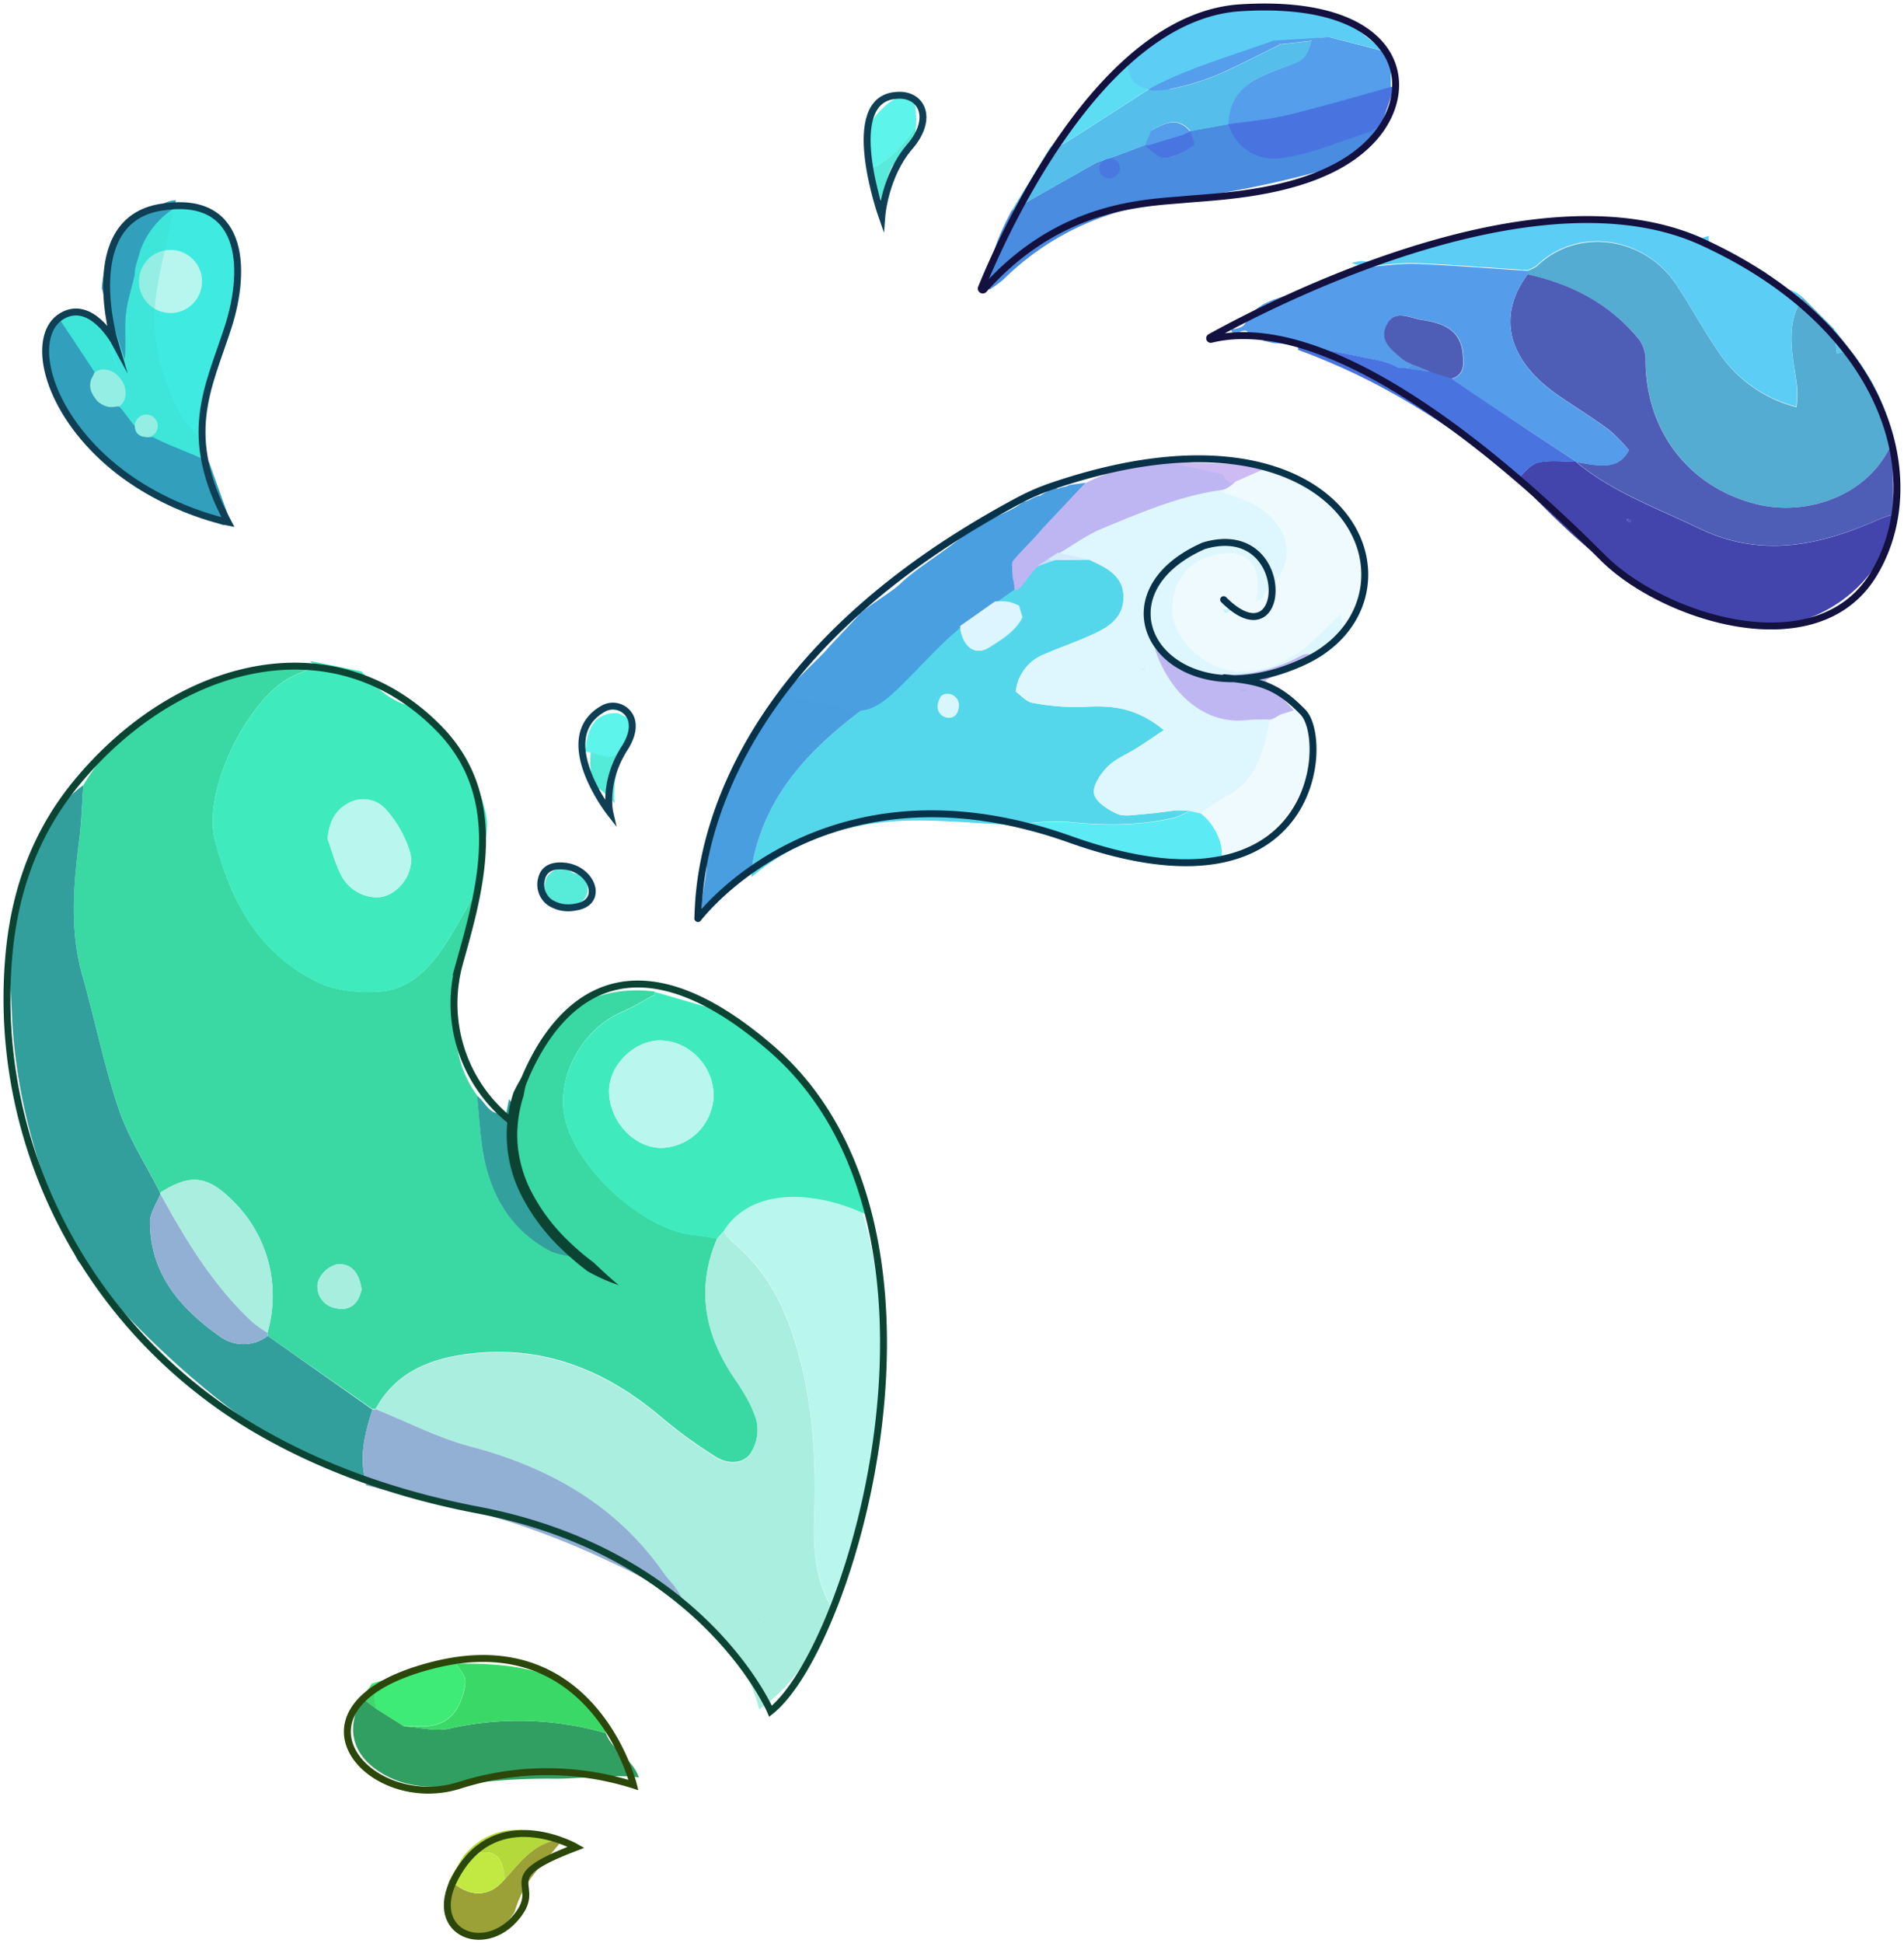 <?xml version="1.0" encoding="UTF-8" standalone="no"?>
<svg
   viewBox="0 0 409.79 418.05"
   version="1.1"
   id="svg106"
   sodipodi:docname="splash-stroke-half.svg"
   inkscape:version="1.4.2 (2aeb623e1d, 2025-05-12)"
   xmlns:inkscape="http://www.inkscape.org/namespaces/inkscape"
   xmlns:sodipodi="http://sodipodi.sourceforge.net/DTD/sodipodi-0.dtd"
   xmlns="http://www.w3.org/2000/svg"
   xmlns:svg="http://www.w3.org/2000/svg">
  <sodipodi:namedview
     id="namedview106"
     pagecolor="#ffffff"
     bordercolor="#000000"
     borderopacity="0.25"
     inkscape:showpageshadow="2"
     inkscape:pageopacity="0.0"
     inkscape:pagecheckerboard="0"
     inkscape:deskcolor="#d1d1d1"
     showgrid="false"
     inkscape:zoom="1.4690451"
     inkscape:cx="204.895"
     inkscape:cy="209.31965"
     inkscape:window-width="1600"
     inkscape:window-height="836"
     inkscape:window-x="0"
     inkscape:window-y="27"
     inkscape:window-maximized="1"
     inkscape:current-layer="Shapes" />
  <defs
     id="defs1">
    <style
       id="style1">.cls-1,.cls-31,.cls-43,.cls-5,.cls-7,.cls-85{fill:none;}.cls-2{fill:#9ba037;}.cls-3{fill:#b4d93a;}.cls-4{fill:#c2e942;}.cls-5{stroke:#2b470a;}.cls-31,.cls-43,.cls-5,.cls-7{stroke-miterlimit:10;}.cls-31,.cls-43,.cls-5,.cls-7,.cls-85{stroke-width:3px;}.cls-6{fill:#57ebda;}.cls-7{stroke:#0e3f54;}.cls-8{fill:#55ebd9;}.cls-9{fill:#5df4eb;}.cls-10{fill:#5cf4eb;}.cls-11{fill:#58eada;}.cls-12{fill:#329f62;}.cls-13{fill:#3ad967;}.cls-14{fill:#3feb77;}.cls-15{fill:#40d76d;}.cls-16{fill:#3ad9a4;}.cls-17{fill:#aaeedf;}.cls-18{fill:#3febbd;}.cls-19{fill:#329f9c;}.cls-20{fill:#b8f6ee;}.cls-21{fill:#92afd4;}.cls-22{fill:#32a09c;}.cls-23{fill:#aa6e8b;}.cls-24{fill:#3eddab;}.cls-25{fill:#77f0dc;}.cls-26{fill:#9fd2da;}.cls-27{fill:#92b0d4;}.cls-28{fill:#a7eede;}.cls-29{fill:#81e6c9;}.cls-30{fill:#abf5eb;}.cls-31{stroke:#0c4434;}.cls-32{fill:#0c4434;}.cls-33{fill:#54acd2;}.cls-34{fill:#4e5eb6;}.cls-35{fill:#559deb;}.cls-36{fill:#4345ad;}.cls-37{fill:#5ccdf4;}.cls-38{fill:#4974e0;}.cls-39{fill:#61c7ef;}.cls-40{fill:#4e5eb7;}.cls-41{fill:#5293e7;}.cls-42{fill:#444ab3;}.cls-43{stroke:#12113f;}.cls-44{fill:#498ce0;}.cls-45{fill:#55beeb;}.cls-46{fill:#549eeb;}.cls-47{fill:#5cddf4;}.cls-48{fill:#4975e0;}.cls-49{fill:#4978e0;}.cls-50{fill:#3febe1;}.cls-51{clip-path:url(#clip-path);}.cls-52{fill:#b7f6ee;}.cls-53{opacity:0.28;}.cls-54{fill:#3ad9c6;}.cls-55{fill:#329fbc;}.cls-56{fill:#32a0bc;}.cls-57{fill:#55d7eb;}.cls-58{fill:#def7fe;}.cls-59{fill:#eefafe;}.cls-60{fill:#499ee0;}.cls-61{fill:#beb6f2;}.cls-62{fill:#499fe0;}.cls-63{fill:#5ceaf4;}.cls-64{fill:#bfb7f2;}.cls-65{fill:#cebbf3;}.cls-66{fill:#9ff2f9;}.cls-67{fill:#61a7e4;}.cls-68{fill:#3dd6df;}.cls-69{fill:#6adfe8;}.cls-70{fill:#40ea77;}.cls-71{fill:#afeef3;}.cls-72{fill:#def7fa;}.cls-73{fill:#dcf5fe;}.cls-74{fill:#d9f6fd;}.cls-75{fill:#d5ebfb;}.cls-76{fill:#59daed;}.cls-77{fill:#bde3f8;}.cls-78{fill:#d1f4fc;}.cls-79{fill:#c1f1fa;}.cls-80{fill:#d0f3fc;}.cls-81{fill:#caf2f9;}.cls-82{fill:#a2b8e6;}.cls-83{fill:#53d0dc;}.cls-84{fill:#aeb2ef;}.cls-85{stroke:#08324a;stroke-linecap:round;stroke-linejoin:round;}</style>
    <clipPath
       id="clip-path">
      <path
         class="cls-1"
         d="M48.81,112.33s-15.82-3-27.93-14.89S6.73,71.74,13.06,68,24.42,73.6,24.42,73.6s-7.82-26.06,9.87-29,18.8,12.66,14.52,25.88S38.76,93.53,48.81,112.33Z"
         id="path1" />
    </clipPath>
  </defs>
  <g
     id="Calque_2"
     data-name="Calque 2">
    <g
       id="Shapes">
      <path
         class="cls-2"
         d="M119.33,395.91c.6.34,1.21.68,1.12.64-4.33,5.47-7.6,7.73-9.74,14.86-3,4.46-7.11,6.26-10.23,4.6-3.91-2.09-5.37-6.69-3.7-11.63,4.09,3.94,8.59,3.91,11.83-.1C111.73,400.91,114.44,397,119.33,395.91Z"
         id="path2" />
      <path
         class="cls-3"
         d="M119.33,395.91c-4.89,1.11-7.6,5-10.72,8.37-.39-5.91-2.89-7.12-9.24-4.47C104.11,393.38,112.2,391.8,119.33,395.91Z"
         id="path3" />
      <path
         class="cls-4"
         d="M99.37,399.81c6.35-2.65,8.85-1.44,9.24,4.47-3.24,4-7.74,4-11.83.1Z"
         id="path4" />
      <path
         class="cls-5"
         d="M124,397.39s-15.6-8.94-24.63,4.22S103.2,421,110.59,413,105.11,404.59,124,397.39Z"
         id="path5"
         style="stroke-width:1.489;stroke-dasharray:none" />
      <path
         class="cls-6"
         d="M123.2,193.34l.06-.08-1.61.94.1,0-3.57-6.13,0,0,3.58-.94h-.07l2.2,1.69,0-.06v3.72a.56.56,0,0,1,.1-.15l-.56.73.33-.33L122,188.57h0a2.54,2.54,0,0,0-2.45,1.87,2.65,2.65,0,0,0,1.17,2.87l.13.09-1.21-1.57.08.33,3.32-4.36a3.64,3.64,0,0,1-.66,0l.92.12a4.19,4.19,0,0,0-3.1.37,3.39,3.39,0,0,0-1.19,4.56,3.82,3.82,0,0,0,3.2,1.87,7,7,0,0,0,1.75-.15,3.42,3.42,0,0,0,1.79-5.41,3.45,3.45,0,0,0-5.69.35l-.16.29,1-.94-.13.06,3.08.4,0,0,.71,1.73,0-.49a3.61,3.61,0,0,0-1.79-3.12l-.08-.05a3.72,3.72,0,0,0-5,1.33l0,.09a3.91,3.91,0,0,0-.43,2.35,3.86,3.86,0,0,0,1,2.11,3.66,3.66,0,0,0,2.71,1.13,3.9,3.9,0,0,0,3.21-1.87,3.69,3.69,0,0,0-4.15-5.39,4.17,4.17,0,0,0-2.35,1.81,3.67,3.67,0,0,0,1,4.72,3.48,3.48,0,0,0,2.21.79,3.56,3.56,0,0,0,2.59-1.08Z"
         id="path6" />
      <path
         class="cls-7"
         d="M118.28,194.09a4.74,4.74,0,0,1-1.77-4.87c.32-1.54,1.39-3.24,4.95-2.9,6.05.59,8.68,7.89,2.39,8.81A7.32,7.32,0,0,1,118.28,194.09Z"
         id="path7"
         style="stroke-width:1.489;stroke-dasharray:none" />
      <path
         class="cls-8"
         d="M129.57,170.14c.94.83,1.84,1.72,2.7,2.64a22.52,22.52,0,0,1,.67-7.7,1.76,1.76,0,0,1,.43-.77c.12-.81.26-1.62.43-2.41,0-.11,0-.21.07-.31l-1.84.68L127.21,161a22.91,22.91,0,0,0,.58,8.58A2.18,2.18,0,0,1,129.57,170.14Z"
         id="path8" />
      <path
         class="cls-9"
         d="M135.77,158.14c.33-.76-.69-2.82-.27-3.52l-2.49-1.2c-4.72-.27-6.71,3-7,8.22l4.83,1.24c.41-.15,2.58-.57,3.36-.86C134.56,160.17,135,159.88,135.77,158.14Z"
         id="path9" />
      <path
         class="cls-7"
         d="M131.24,174.76s-12.46-16-1.47-22.27a4.19,4.19,0,0,1,6.09,2.23c.47,1.49.29,3.54-1.45,6.26C129.75,168.24,131.24,174.76,131.24,174.76Z"
         id="path10"
         style="stroke-width:1.489;stroke-dasharray:none" />
      <path
         class="cls-10"
         d="M197.15,27a19.46,19.46,0,0,0-.71-6.56c-3.06-1.08-9.14,4.32-9.81,8.22-.42,2.46.22,5.11.38,7.67C190.48,35.68,195.79,29.79,197.15,27Z"
         id="path11" />
      <path
         class="cls-11"
         d="M190.19,44A17.64,17.64,0,0,1,192,35.78c.26-.48,4-4.56,4.52-4.65l.27-.52c.17-1.21.29-2.42.35-3.63-1.36,2.81-6.67,8.7-10.14,9.33,1.06,2.69,2.12,5.39,3.19,8.08C190.2,44.27,190.19,44.14,190.19,44Z"
         id="path12" />
      <path
         class="cls-7"
         d="M192.94,20.52c5.33-.49,8.19,4.84,2.85,11.05s-6,14.9-6,14.9S180.9,21.27,192.94,20.52Z"
         id="path13"
         style="stroke-width:1.489;stroke-dasharray:none" />
      <path
         class="cls-12"
         d="M130.4,372.84c1.32,3.81,5.68,5.38,7.11,9.53-5.5-.76-13.3.32-18,.28a135.58,135.58,0,0,0-20,1.23c-6.27.88-12.15.84-17.64-2.6-6.14-3.85-7.52-9.61-3.9-15.94L81,367.58l6,3.8c3.28.19,6.73,1.14,9.8.45A67.6,67.6,0,0,1,130.4,372.84Z"
         id="path14" />
      <path
         class="cls-13"
         d="M130.4,372.84a67.6,67.6,0,0,0-33.7-1c-3.07.69-6.52-.26-9.8-.45H91c4.87,0,7.54-2.64,8.78-7.3.93-3.48.14-3.41-1.64-6.22,13.42,0,24.88,1.09,31.83,13.61A7.19,7.19,0,0,1,130.4,372.84Z"
         id="path15" />
      <path
         class="cls-14"
         d="M98.12,357.85c1.78,2.81,2.57,2.74,1.64,6.22-1.24,4.66-3.91,7.26-8.78,7.3H86.9l-6-3.8c-.29-1.81-.57-3.61-.85-5.42C86.9,360.22,91.11,358.8,98.12,357.85Z"
         id="path16" />
      <path
         class="cls-15"
         d="M80.1,362.16c.28,1.81.56,3.61.85,5.42l-3.07-2.24Z"
         id="path17" />
      <path
         class="cls-5"
         d="M136.34,384s-8.49-34.51-43-25.82-14,32.27,5.75,25.82A61.94,61.94,0,0,1,136.34,384Z"
         id="path18"
         style="stroke-width:1.489;stroke-dasharray:none" />
      <path
         class="cls-16"
         d="M17.93,168.89c9.83-15.91,21.51-22.23,39.68-25.06a28,28,0,0,1,6.86-.23c.24.2,2.73-.95,3-.75l0,0c0,.24,0,.48,0,.72-1.71.74-3.48,1.36-5.12,2.23-9.06,4.82-18.89,24.26-16.07,35,3.52,13.4,9.6,24.55,22.44,30.62,3.68,1.74,8.35,2.12,12.52,1.93,6.59-.3,11-4.72,14.45-10,2.48-3.83,4.63-7.87,6.93-11.82-1.35,6.37-3.13,12.68-3.92,19.12-1.07,8.6-1.69,17.35,4,25,.5,4.55.65,9.17,1.58,13.63,1.81,8.67,6.25,15.66,14.34,19.87a18.06,18.06,0,0,0,3.87,1l.58-1a22.49,22.49,0,0,0-2.34-3c-8-7.37-11.58-16.22-9.4-27.15.15-.73,1-2.53.39-3.41,3-15.18,14-24.13,29.12-22.3l.06.66c-2.3,1.23-4.52,2.64-6.91,3.66-8.53,3.65-14.12,13.54-12.51,22.37,2,11,16.84,24.6,27.88,25.68,1.67.16,3.33.49,5,.75-4.6,10.73-2.69,20.61,3.69,30,1.94,2.87,3.9,5.94,4.8,9.2a9.31,9.31,0,0,1-1.36,7.12c-1.76,2.31-5,2.24-7.53.59a104.48,104.48,0,0,1-11.16-8.07c-11.87-10.21-25.3-15.86-41.14-14.11-8.49.94-16.29,3.68-20.79,11.9-.22,0-.44.06-.67.1L57.61,287.38a2.46,2.46,0,0,0-.06-.66,28.53,28.53,0,0,0-7.36-28.31c-5.56-5.54-9.13-6-15.72-1.82-3-6-6.77-11.71-8.91-18-3.18-9.34-5.08-19.11-7.8-28.62-2.8-9.8-2-19.59-.7-29.45C17.55,176.68,17.65,172.77,17.93,168.89ZM77.82,277.42c-.45-3.16-1.91-5.8-5.34-5.41a5.94,5.94,0,0,0-4.06,3.81,4.71,4.71,0,0,0,3.79,5.59C75.4,282.12,77.12,280.41,77.82,277.42Z"
         id="path19" />
      <path
         class="cls-17"
         d="M80.84,303.15c4.5-8.22,12.3-11,20.79-11.9,15.84-1.75,29.27,3.9,41.14,14.11a104.48,104.48,0,0,0,11.16,8.07c2.52,1.65,5.77,1.72,7.53-.59a9.31,9.31,0,0,0,1.36-7.12c-.9-3.26-2.86-6.33-4.8-9.2-6.38-9.43-8.29-19.31-3.69-30,.46-.54.93-1.07,1.4-1.6a16.13,16.13,0,0,0,1.92,2.26c6.63,5.49,10.63,12.58,13.21,20.7,4,12.51,4.85,25.33,4.4,38.33-.25,6.9.13,13.66,3.81,19.8-3.42,8.32-7.63,16.08-15.67,21.72-2.54-9.94-8.34-17.18-15.84-23.22l-.78-.8,0,0-1.48-2.3c-.8-.95-1.68-1.84-2.38-2.86-10.27-14.75-24.73-22.87-41.81-27.38C94.15,309.31,87.59,305.86,80.84,303.15ZM163,348.42l.41.31.15-.23Z"
         id="path20" />
      <path
         class="cls-18"
         d="M102.6,191.57c-2.3,4-4.45,8-6.93,11.82-3.42,5.28-7.86,9.7-14.45,10-4.17.19-8.84-.19-12.52-1.93-12.84-6.07-18.92-17.22-22.44-30.62-2.82-10.75,7-30.19,16.07-35,1.64-.87,3.41-1.49,5.12-2.23l1.65-.14V143l-1.64-.14,0,0,0-.53,10.33,2.1c3.16,3.46,6.43,6.77,11.34,7.63,7.38,6.22,13.78,14.28,15.51,23.39C105.62,180.57,102.37,186.3,102.6,191.57Zm-32.09-11.1c1,2.76,1.73,5.69,3.15,8.23,2,3.55,6.53,5.14,9.61,3.92,3.44-1.38,6.08-5.6,4.92-9.47a24.55,24.55,0,0,0-5-8.86,6.5,6.5,0,0,0-8.22-1.5C72,174.37,70.85,177,70.51,180.47Z"
         id="path21" />
      <path
         class="cls-19"
         d="M57.61,287.38l22.56,15.87c-1.57,4.85-2.85,9.73-1.6,14.89-6.22-1.73-9.71-4.74-15.93-6.47C45,301.76,27.43,284.28,16.69,271.08,8.83,254.41,3.41,237,2.57,218.43c-.46-10.22-1.47-18.37,2.14-27.92.53-1.46,2.21-7.55,2.74-9,3-5.19,6.28-9.56,10.48-12.61-.28,3.88-.38,7.79-.87,11.64-1.27,9.86-2.1,19.65.7,29.45,2.72,9.51,4.62,19.28,7.8,28.62,2.14,6.28,5.88,12,8.91,18l.05.25c-.78,2-2.24,4-2.24,5.93,0,11.13,6.4,18.58,14.91,24.6A8.54,8.54,0,0,0,57.61,287.38Z"
         id="path22" />
      <path
         class="cls-20"
         d="M155.73,264.88c5.87-9.56,17.23-12.18,28.57-6.61l0-.06c.23.24.47.48.7.73,4.27,13.07,5.34,26.55,4.47,40.14-1,15.52-3.67,30.77-9.36,45.35a8.81,8.81,0,0,1-1,1.54c-3.68-6.14-4.06-12.9-3.81-19.8.45-13-.42-25.82-4.4-38.33-2.58-8.12-6.58-15.21-13.21-20.7A16.13,16.13,0,0,1,155.73,264.88Zm17.57,11-.56-.05Z"
         id="path23" />
      <path
         class="cls-21"
         d="M78.57,318.14c-1.25-5.16,0-10,1.6-14.89.23,0,.45-.08.67-.1,6.75,2.71,13.31,6.16,20.29,8,17.08,4.51,31.54,12.63,41.81,27.38.7,1,1.58,1.91,2.38,2.86V343c-13.67-7.22-27.63-13.76-42.67-17.65-7.92-2.05-15.91-3.88-23.87-5.8C78.7,319.09,78.63,318.61,78.57,318.14Z"
         id="path24" />
      <path
         class="cls-22"
         d="M109.55,236.45c.62.88,1.9,1.89,1.75,2.62-2.18,10.93,1.36,19.78,9.4,27.15a22.49,22.49,0,0,1,2.34,3l-.58,1a18.06,18.06,0,0,1-3.87-1c-8.09-4.21-12.53-11.2-14.34-19.87-.93-4.46-1.08-9.08-1.58-13.63,1.94,1.39,2.72,4.77,6.32,3.57Z"
         id="path25" />
      <path
         class="cls-18"
         d="M180.16,243.51a62.5,62.5,0,0,0-27.22-26.64l-12.13-3.51.06.66c-2.3,1.23-4.52,2.64-6.91,3.66-8.53,3.65-14.12,13.54-12.51,22.37,2,11,16.84,24.6,27.88,25.68,1.67.16,3.33.49,5,.75.46-.54.93-1.07,1.4-1.6,5.87-9.56,19.93-8.91,31.27-3.34C184.92,256.29,182.71,248.53,180.16,243.51Zm-37.88,3.43c-5.93-.06-11.22-5.86-11.19-12.25,0-5.47,5.29-10.75,10.78-10.84,6.34-.11,11.79,5.48,11.71,12A11.57,11.57,0,0,1,142.28,246.94Z"
         id="path26" />
      <path
         class="cls-23"
         d="M9.05,184.44c-.53,1.46-1.06,2.92-1.6,4.38C8,187.36,8.52,185.9,9.05,184.44Z"
         id="path27" />
      <path
         class="cls-21"
         d="M145.31,343V341.4l1.48,2.3Z"
         id="path28" />
      <path
         class="cls-24"
         d="M67.46,142.32l0,.53-.72-.6Z"
         id="path29" />
      <path
         class="cls-25"
         d="M185,258.94c-.23-.25-.47-.49-.7-.73C184.49,258.45,184.73,258.69,185,258.94Z"
         id="path30" />
      <path
         class="cls-26"
         d="M146.78,343.67l.78.8Z"
         id="path31" />
      <path
         class="cls-17"
         d="M34.47,256.59c6.59-4.15,10.16-3.72,15.72,1.82a28.53,28.53,0,0,1,7.36,28.31,30.1,30.1,0,0,1-3.24-2.31c-8.44-7.86-14.31-17.58-19.79-27.57Z"
         id="path32" />
      <path
         class="cls-27"
         d="M34.52,256.84c5.48,10,11.35,19.71,19.79,27.57a30.1,30.1,0,0,0,3.24,2.31,2.46,2.46,0,0,1,.06.66,8.54,8.54,0,0,1-10.42,0c-8.51-6-14.93-13.47-14.91-24.6C32.28,260.79,33.74,258.81,34.52,256.84Z"
         id="path33" />
      <path
         class="cls-28"
         d="M77.82,277.42c-.7,3-2.42,4.7-5.61,4a4.71,4.71,0,0,1-3.79-5.59A5.94,5.94,0,0,1,72.48,272C75.91,271.62,77.37,274.26,77.82,277.42Z"
         id="path34" />
      <path
         class="cls-24"
         d="M67.46,142.88l1.64.14v.44l-1.65.14C67.45,143.36,67.45,143.12,67.46,142.88Z"
         id="path35" />
      <path
         class="cls-29"
         d="M163,348.42l.56.08-.15.23Z"
         id="path36" />
      <path
         class="cls-20"
         d="M70.51,180.47c.34-3.5,1.5-6.1,4.47-7.68a6.5,6.5,0,0,1,8.22,1.5,24.55,24.55,0,0,1,5,8.86c1.16,3.87-1.48,8.09-4.92,9.47-3.08,1.22-7.63-.37-9.61-3.92C72.24,186.16,71.53,183.23,70.51,180.47Z"
         id="path37" />
      <path
         class="cls-20"
         d="M131.09,234.69c0-5.47,5.29-10.75,10.78-10.84,6.34-.11,11.79,5.48,11.71,12a11.57,11.57,0,0,1-11.3,11.1C136.35,246.88,131.06,241.08,131.09,234.69Z"
         id="path38" />
      <path
         class="cls-30"
         d="M173.3,275.87l-.56-.05Z"
         id="path39" />
      <path
         class="cls-31"
         d="M165.84,368.12s-14.46-34-62.92-43.26C83.68,321.18,67.71,315,54.25,307c-35.39-21.23-55.79-60.45-52.38-101,1.13-13.43,5.27-26.3,14.68-37.68,21.49-26,55.1-34.7,77.77-11.76,15,15.13,8.88,35.18,4.54,50.79A32.22,32.22,0,0,0,109.75,241l.2.16s11.34-54.08,55.89-15.73S183.43,354.32,165.84,368.12Z"
         id="path40"
         style="stroke-width:1.489;stroke-dasharray:none" />
      <path
         class="cls-32"
         d="M133.16,276.47a38.79,38.79,0,0,1-6.71-3,61.51,61.51,0,0,1-5.58-4.76,42.67,42.67,0,0,1-8.79-11.82A28.7,28.7,0,0,1,110.53,235a30.73,30.73,0,0,1,3.93-6.26,48.54,48.54,0,0,0-1.77,7,27,27,0,0,0-1.3,6.78,24.26,24.26,0,0,0,.49,6.85,26.87,26.87,0,0,0,2.25,6.53,40.45,40.45,0,0,0,8.32,11.18,53.33,53.33,0,0,0,5.38,4.56C129.52,273.29,131.3,274.9,133.16,276.47Z"
         id="path41" />
      <path
         class="cls-33"
         d="M388,64l6.76,6.77c.19,1.7.38,3.4.58,5.25l3-.59c4.69,6,8.07,12.53,9.05,20.17a7.61,7.61,0,0,0-.89,1.16c-5.37,10.28-18,14.18-28.13,11.77-14.64-3.49-24-15.58-24.2-30.72a7.82,7.82,0,0,0-1.2-4.52C346.74,65.54,338.4,61.18,328.8,59l0-.76a7.41,7.41,0,0,0,2-1c9-8.58,23.24-6.06,29.88,3.86,3.25,4.85,6,10,9.31,14.82a28.79,28.79,0,0,0,16.67,11.68,30.23,30.23,0,0,0,.16-4.07C386.05,77,383.89,70.32,388,64Z"
         id="path42" />
      <path
         class="cls-34"
         d="M328.8,59c9.6,2.15,17.94,6.51,24.16,14.29a7.82,7.82,0,0,1,1.2,4.52c.16,15.14,9.56,27.23,24.2,30.72,10.13,2.41,22.76-1.49,28.13-11.77a7.61,7.61,0,0,1,.89-1.16l.12,15.05a26.24,26.24,0,0,0-2.8.93c-12.74,5.72-25.52,8.59-39,2.07-9-4.36-18.57-7.75-26.43-14.26,1.34.21,2.67.49,4,.62,2.78.25,5.49.2,7.3-3.21a36.64,36.64,0,0,0-4.28-4.35c-3.49-2.57-7.2-4.85-10.78-7.31C325.65,78.38,321.42,69,328.8,59Z"
         id="path43" />
      <path
         class="cls-35"
         d="M346.29,92.48c-3.49-2.57-7.2-4.85-10.78-7.31-9.94-6.84-14.16-16.36-6.52-26.39l-.22-.51c-8-.52-16-1.18-24-1.5-3.56-.14-7.14.51-10.71.63-1,0-2.12,1.2-3.18.92-.5.12-1.31.58-1.81.71-2.75,1-4.43,1.91-7.17,3l-1.86.38c-3.75,1.73-6.6,1.62-9.82,4.22-.7.56-1.36,2.65-2.11,2.19.25,1.91-3.11,2-3.13,2,.46,2.47,3.31-1.28,3.77,1.19l3.42.65c-.15.26-.26.44-.38.63l2.37.55,1.5.06,6.72.8,15,3,2.25.76h0l1.5.73h1.54l1.46-.73h0l-1.5-.73a4.44,4.44,0,0,1-.63-.39c-2.23-2-5.21-3.87-3.56-7.36,1.71-3.64,4.93-1.6,7.6-1.19,4.4.67,8.38,2,8.84,7.31.18,2.14.46,4.59-2.49,5.42,2.69,1.83,5.35,3.68,8.06,5.47q9.44,6.21,18.88,12.38v.08c1.34.21,2.67.49,4,.62,2.78.25,5.49.2,7.3-3.21A36.64,36.64,0,0,0,346.29,92.48Z"
         id="path44" />
      <path
         class="cls-36"
         d="M339.25,99.42c7.86,6.51,17.39,9.9,26.43,14.26,13.5,6.52,26.28,3.65,39-2.07a26.24,26.24,0,0,1,2.8-.93c-.9,14.1-16.4,25.87-30.81,23.73-16.35-2.44-29.41-10.83-41-22-3.14-3-6.18-6.12-9.26-9.18,1.51-1.29,2.84-3.28,4.56-3.7,2.63-.64,5.53-.21,8.31-.23Zm11,12.24-.14.29.72.4.18-.4Z"
         id="path45" />
      <path
         class="cls-37"
         d="M388,64c-2-2-4.2-1.6-6.37-3.25-.56.25-1.19-2-1.78-2.22-.89-.38-1.76-.8-2.64-1.22q-3.1-1.5-6.18-3.07c-.66-.34-1.33-.68-2-1.05a3.31,3.31,0,0,1-.72-.5,2,2,0,0,1-.51-1.91c0-.07-1.55.45-1.53.38-7.81-3.27-14.45-3.76-23.53-4-16.56-.39-28.82,3.59-44.41,8-.25.07-1.32,1-1.57,1-.21.58-3.17-.05-3.79,0s-1.42.26-2.13.42a11.35,11.35,0,0,0,3.18.66c3.57-.12,7.15-.77,10.71-.63,8,.32,16,1,24,1.5a7.41,7.41,0,0,0,2-1c9-8.58,23.24-6.06,29.88,3.86,3.25,4.85,6,10,9.31,14.82a28.79,28.79,0,0,0,16.67,11.68,30.23,30.23,0,0,0,.16-4.07C386.05,77,383.89,70.32,388,64Z"
         id="path46" />
      <path
         class="cls-38"
         d="M339.26,99.34c-2.78,0-5.68-.41-8.31.23-1.72.42-3.05,2.41-4.56,3.7-14.1-12-29.58-21.65-47-28v-.6h3l15,3,2.25.76h0l1.5.73,1.49,0,5.24.76,4.53,1.54c2.69,1.83,5.35,3.68,8.06,5.47Q329.82,93.17,339.26,99.34Z"
         id="path47" />
      <path
         class="cls-39"
         d="M398.33,75.46l-3,.59c-.2-1.85-.39-3.55-.58-5.25C395.94,72.36,397.14,73.91,398.33,75.46Z"
         id="path48" />
      <path
         class="cls-40"
         d="M312.32,81.49,307.79,80l-3.73-1.52h0l-1.5-.73a4.44,4.44,0,0,1-.63-.39c-2.23-2-5.21-3.87-3.56-7.36,1.71-3.64,4.93-1.6,7.6-1.19,4.4.67,8.38,2,8.84,7.31C315,78.21,315.27,80.66,312.32,81.49Z"
         id="path49" />
      <path
         class="cls-41"
         d="M304.06,78.43,307.79,80l-5.24-.76Z"
         id="path50" />
      <path
         class="cls-42"
         d="M350.26,111.66l.76.29-.18.4-.72-.4Z"
         id="path51" />
      <path
         class="cls-43"
         d="M260.65,73a.24.24,0,0,1-.18-.44c10.82-6,69.6-37.14,105.94-20.48,40.16,18.4,49,51.63,36.77,71.57S357.81,132.81,345,120C332.54,107.53,289.61,65.93,260.65,73Z"
         id="path52"
         style="stroke-width:1.489;stroke-dasharray:none" />
      <path
         class="cls-44"
         d="M240.41,33.46l6-2.25.76,0c1.18,1,2.34,2.77,3.55,2.8,1.61,0,3.34-1.12,4.8-2.1.26-.17-.55-1.94-.87-3l1.52-.74,8.21-1.5.77,0c1.64,4.94,6,7.74,10.92,6.41,6.3-1.72,12.48-3.87,19.58-6.11l2.22.43c-3.4,5.43-8.88,8.19-14.6,9.65a231.77,231.77,0,0,1-29.92,5.93c-14.52,1.73-27.09,7-37.53,17.26a27.67,27.67,0,0,1-2.88,2.08c-.4-6.73,2.15-11.87,4.78-17L235.93,35"
         id="path53" />
      <path
         class="cls-45"
         d="M235.93,35,217.7,45.4q4.11-6.76,8.24-13.53a14.13,14.13,0,0,0,3.1-1c6.07-3.81,12.08-7.71,18.11-11.59l2.25-1.49c.83.5,1.8,1.55,2.47,1.39a58.67,58.67,0,0,0,9.79-2.91c4.74-2,9.3-4.47,13.94-6.73l6.74-.75L285,10.24c-2.2,1.23-3.8,2.31-5.55,3.06-6.5,2.83-14.6,3.8-15,13.42l-8.21,1.5c-2.8-3.37-5.62-1.66-8.43-.18-.48,1.14-.9,2.16-1.33,3.17l-6,2.25Z"
         id="path54" />
      <path
         class="cls-46"
         d="M264.36,26.66c.47-9.56,8.55-10.53,15-13.36,1.73-.75,2.44-2.44,2.94-4.55,0,0,2.58,1.47,2.55,1.46l-1.16-.12c.54-1.33,1.45-.87,2-2.2l13.58,3.5.08,7.55c-7.17,2-14.32,4.1-21.55,5.85-4.34,1.05-8.86,1.35-13.28,2Z"
         id="path55" />
      <path
         class="cls-38"
         d="M264.36,26.72c4.24-.63,8.56-.95,12.7-1.95,7.77-1.89,15.44-4.17,23.14-6.29l-3.12,9a2.33,2.33,0,0,0-1.9.77c-7.11,2.23-13.31,5.14-20,5.81C270.19,34.55,266,31.65,264.36,26.72Z"
         id="path56" />
      <path
         class="cls-47"
         d="M247.15,19.24c-6,3.88-12,7.78-18.11,11.59a14.13,14.13,0,0,1-3.1,1q8.34-9,16.69-17.92Z"
         id="path57" />
      <path
         class="cls-37"
         d="M288,3c-1.62,0-16-1.35-17.65-1.34h-.06l-1.68.8,1.68-.8a1.55,1.55,0,0,1-.31,0l-4.29-.07a52.94,52.94,0,0,0-23,12.36c.31,3.41,1.84,4.53,4.52,5.29.75-.5,3.42-1.38,4.17-1.88,8.23-3,14.54-4.86,22.77-7.87a113,113,0,0,1,12-1.5l11.76,3Z"
         id="path58" />
      <path
         class="cls-46"
         d="M275.6,9.5c-4.64,2.26-9.2,4.71-13.94,6.73a58.67,58.67,0,0,1-9.79,2.91c-.67.16-3.89.6-4.72.1,7.49-4.26,18.71-7.5,26.94-10.5Z"
         id="path59" />
      <path
         class="cls-46"
         d="M275.6,9.5l-1.51-.76,12-.75c-1.25.25-.54,6.12-3.76.76Z"
         id="path60" />
      <path
         class="cls-48"
         d="M256.15,28.22c.32,1,1.13,2.8.87,3-1.46,1-4.71,2.89-6.32,2.84-1.21,0-3.13-1.82-4.31-2.82C248.88,30.46,253.65,29,256.15,28.22Z"
         id="path61" />
      <path
         class="cls-46"
         d="M254.63,29l-7.48,2.27-.76,0c.43-1,.85-2,1.33-3.17,2.81-1.48,5.63-3.19,8.43.18Z"
         id="path62" />
      <path
         class="cls-49"
         d="M238,34.3l.24-.08a2.09,2.09,0,0,1,2.72,1.48v0a2.09,2.09,0,0,1-1.21,2.4l-.23.1a2.09,2.09,0,0,1-2.77-1.16l0-.06A2.08,2.08,0,0,1,238,34.3Z"
         id="path63" />
      <path
         class="cls-43"
         d="M211.75,62.29a.32.32,0,0,1-.53-.34c4-9.83,25.07-58.37,55.79-60.28,34.19-2.13,38.85,16.76,28.49,28.2s-31.13,12.25-40,13C246.76,43.69,228.28,43.71,211.75,62.29Z"
         id="path64"
         style="stroke-width:1.489;stroke-dasharray:none" />
      <path
         class="cls-50"
         d="M49.47,112.33s-15.83-3-27.93-14.89S7.39,71.74,13.72,68,25.08,73.6,25.08,73.6s-7.82-26.06,9.87-29,18.8,12.66,14.52,25.88S39.42,93.53,49.47,112.33Z"
         id="path65" />
      <g
         class="cls-51"
         clip-path="url(#clip-path)"
         id="g67">
        <circle
           class="cls-52"
           cx="36.69"
           cy="60.55"
           r="6.79"
           id="circle65" />
        <ellipse
           class="cls-52"
           cx="23.1"
           cy="83.72"
           rx="3.64"
           ry="4.52"
           transform="translate(-43.07 27.48) rotate(-34.21)"
           id="ellipse65" />
        <circle
           class="cls-52"
           cx="31.48"
           cy="91.64"
           r="2.47"
           id="circle66" />
        <g
           class="cls-53"
           id="g66">
          <path
             class="cls-54"
             d="M34.22,41.1c-4.66,2.7-6.38,8.44-8,13.3a43.55,43.55,0,0,0-2,18.66,57.73,57.73,0,0,0,5.05,17.81,36.93,36.93,0,0,0,3.91,6.72c1.71,2.3,4,4.12,5.23,6.73L45,97.8c-5.22-3.59-11.68-7.2-15.87-12-4-4.56-5.43-10.73-6.93-16.43-1.19-4.53-8.4-6-10.58-1.38C10,71.36,10,74.82,13,77.42c5.69,4.94,14-3.56,8.25-8.26l.55,1.06-.59,4.47.37-.86L11,72.45c2.13,7,4.49,14.22,9.42,19.86,5.2,6,13.19,9.51,19.73,13.72,4.29,2.77,8.48-2.52,6.52-6.52s-5.72-6.66-7.89-10.58A47,47,0,0,1,33.6,73.59C32,62.87,36.32,53.44,37.61,43c.22-1.76-2-2.72-3.39-1.94Z"
             id="path66" />
        </g>
      </g>
      <path
         class="cls-55"
         d="M45,99.44q2.3,6.41,4.6,12.8l-1.48.76c-13.33-4.79-25.33-11.47-33.16-23.86-3-4.76-5.51-9.83-4.47-15.72.3-1.71,1.46-3.27,2.23-4.9L20.32,80c0,.47-.8,1.58-.81,2-.37,1.5.09,2.64,1.48,4.35,2.44,1.91,3.57,1,4.66,1.09C27,88.9,27.7,90.2,29,91.64c0,2.59,2.47,2.47,3.89,2.38C37.13,96.26,40.74,97.21,45,99.44Z"
         id="path67" />
      <path
         class="cls-56"
         d="M21.9,62c.77-9.47,5.82-15.49,14.53-18.72a6.35,6.35,0,0,1,1.46-.2c-.26.68-.2,1.66-.81,2a17.93,17.93,0,0,0-6.94,9C29.56,56.43,29,57.24,29,59c-.5,2.62-1.57,5.41-1.92,8.8-.3,3,.13,6.24-.26,9.56"
         id="path68" />
      <path
         class="cls-7"
         d="M49.06,112.33s-15.83-3-27.93-14.89S7,71.74,13.31,68,24.67,73.6,24.67,73.6s-7.82-26.06,9.87-29,18.8,12.66,14.52,25.88S39,93.53,49.06,112.33Z"
         id="path69"
         style="stroke-width:1.489;stroke-dasharray:none" />
      <path
         class="cls-57"
         d="M217,177.43c-6.94-.34-13.88-1-20.82-.92-12.73.21-24.45,3.75-34.39,12.13a23.27,23.27,0,0,1,.2-3.35c3-14.9,12.88-24.73,24.48-33.3a2.14,2.14,0,0,1,.64-.23,57.6,57.6,0,0,1,4.43-4.67c5-4.21,10-8.29,15.06-12.42.48,4.33,3.08,6.5,6.16,4.66,2.6-1.55,4.63-4,6.92-6.1l-.28-1.67-5.27-2.18,6.84-6.76,2.23-.83,3.83-1.31,7.36-.09c3.69,1.7,7.56,3.48,7.41,8.33s-4.2,6.7-8,8.37c-3,1.3-6,2.32-9,3.64a9.65,9.65,0,0,0-6.18,8.06c1.08.76,2.25,2.18,3.62,2.4a50.27,50.27,0,0,0,11,.87c5.72-.32,11.11-.05,17.25,5-2.16,1.43-4,2.7-5.88,3.9-2.1,1.33-4.57,2.27-6.26,4-1.5,1.52-3.22,4.09-2.88,5.8s2.92,3.39,4.88,4.28c1.51.69,3.59.25,5.41.12,2.46-.18,4.9-.54,7.35-.83v1.47c-7.68,1.83-15.39,1.81-23.23,1C225.68,176.39,221.33,177.19,217,177.43Z"
         id="path70" />
      <path
         class="cls-58"
         d="M253.14,174.35c-2.45.29-4.89.65-7.35.83-1.82.13-3.9.57-5.41-.12-2-.89-4.53-2.55-4.88-4.28s1.38-4.28,2.88-5.8c1.69-1.72,4.16-2.66,6.26-4,1.88-1.2,3.72-2.47,5.88-3.9-6.14-5.08-11.53-5.35-17.25-5a50.27,50.27,0,0,1-11-.87c-1.37-.22-2.54-1.64-3.62-2.4a9.65,9.65,0,0,1,6.18-8.06c2.94-1.32,6-2.34,9-3.64,3.81-1.67,7.85-3.43,8-8.37s-3.72-6.63-7.41-8.33l-6.74-1.5c2.89-1.7,5.62-3.75,8.68-5,9-3.75,13.84-7.73,25.72-8.47h2a54.43,54.43,0,0,1,6.33,3.39c8.17,4.71,8.82,13.15,1.43,19.09-.1.07-.29.17-.28.2a5.44,5.44,0,0,0,.27.54l-1.65.87c1.81-7.61-1.69-11.65-8.27-10.19-5.16,1.15-8.43,4.16-9.35,9.28-1,5.5,1.83,9.66,5.95,12.8,7.4,5.64,17.5,2.44,23.76-3.35,1.93-1.79,3.8-3.65,6.37-6.13.21,2.09.31,3.16.42,4.22l-4.42,5.25c-1.24,0-2.73-.39-3.69.15-8.22,4.59-16.92,5-26.22,3.08L249.37,140c3,9.33,9.73,16,19.13,14.86a45.94,45.94,0,0,1,4.84-.09c-.25,1.32-.44,2.66-.78,4-1.3,5-3.1,9.58-8,12.21-2.14,1.14-4.09,2.64-6.12,4l-2.3-.52Z"
         id="path71" />
      <path
         class="cls-59"
         d="M271.86,127.88c7.39-5.94,6.74-14.38-1.43-19.09-2.33-1.34-5.48-2.07-8.35-3.39,2.23-1,7.49-4.24,9.73-5.22l12,5.22.75.74h0l.77.76,0,0,.8.79,0,0c.26.27.53.53.8.8l-.05-.06,0,.77,1.31.71c5.85,4.34,6.2,10.56,5,16.82-.61,3.29-2.71,6.31-4.13,9.46-.11-1.06-.21-2.13-.42-4.22-2.57,2.48-4.44,4.34-6.37,6.13-6.26,5.79-16.36,9-23.76,3.35-4.12-3.14-6.93-7.3-5.95-12.8.92-5.12,4.19-8.13,9.35-9.28,6.58-1.46,10.08,2.58,8.27,10.19l1.66-.87Zm-8.79,3.18c.4.44.62.86.8.85s.56-.35,1.27-.85Z"
         id="path72" />
      <path
         class="cls-60"
         d="M181.9,148.2l-.62-.15-3,.83h0l-.72.67-.69.15-3.79-.18-2.4-3.14c-.33,1.65-3.17,2.63-3.5,4.28-5.23,6.37-7.74,13.68-11.79,20.86-2,3.62-2.34,8.22-3.42,12.38.68,3.91-1.44,8.74-.76,12.65,1.17-1,4-4.22,5.23-5.19a21.53,21.53,0,0,1,3.37-2.73l2.07-1.12a10.33,10.33,0,0,1,.14-2.23c3-14.9,12.88-24.73,24.48-33.3C183.7,152.27,182.41,150.71,181.9,148.2Z"
         id="path73" />
      <path
         class="cls-61"
         d="M266.2,102.64c.32.89-2.2,2.65-3.13,2.76-8.79,1.12-17.61,4.88-26.16,8.43-3,1.27-5.79,3.32-8.67,5l-2.31,1.49-2.2,1.44c-1.2.09-3.8,5.09-5,5.18-.83.23-2.22-4.11-2.4-4.2-1.07-.5,2.14-2.88,2.9-3.78,1.92-2.26,3.59-4.24,5.26-6.22l.71-.67,0,0,.75-.71h0l.67-.74a3.07,3.07,0,0,0,.14-.67l0-.69a1.82,1.82,0,0,1,.69-1.47c6.95-5.38,15.12-7.66,23.62-9.11a1.63,1.63,0,0,1,.66,0c3.94.78,7.89,1.52,11.8,2.43A19.79,19.79,0,0,1,266.2,102.64Z"
         id="path74" />
      <path
         class="cls-59"
         d="M258.4,175c2-1.34,4-2.84,6.12-4,4.94-2.63,6.74-7.24,8-12.21.34-1.3.53-2.64.78-4,1.27-.26,2.86-2.86,4.12-3.12,2.34-.49,5.87,2.33,3.36,4.92l.77.48.16,1,.61-.25.72,3c-.49,1-1,2-1.46,3l.72,1.45c-3.59,8.89-9.28,17-19.38,18.86C263.22,180.71,260.85,176.64,258.4,175Z"
         id="path75" />
      <path
         class="cls-62"
         d="M224.42,113.63c-2,2.43-3.93,4.1-6.43,7.06-.08.1-.27,1-.15,1.1l0,1.08c.27,3.19.23.76.51,3.95-3.76,2.64-8,5.65-11.74,8.29h0c-5,4.13-8.72,8.63-13.67,13.36-6.42,6.12-8.11,3.57-9.84,4.86a.35.35,0,0,1-.5-.1c-1-1.84-11.47-2.61-13.75-4.05a.2.2,0,0,1,0-.3c1.12-1.27,9.11-8.95,9.1-9.17,2.73-3,4.15-4.41,6.88-7.37,1.5-1.76,7.82-5.38,9.32-7.14,4.27-3.8,9.8-6.89,14.06-10.7,2.7-2.4,9.32-4.15,12-6.55a.13.13,0,0,1,.1,0c1-.06,2.45-1.24,3.45-1.3a.17.17,0,0,0,.1,0c.38-.31,2.38-1.36,2.62-1.6s1.21.24,1.47,0,1.67-.34,1.93-.59,3.55-.47,3.81-.68"
         id="path76" />
      <path
         class="cls-63"
         d="M258.4,175c2.45,1.68,4.82,5.75,4.56,9.22-7.1,2.48-14.38.71-21.71-.93-8.1-1.81-16.14-3.87-24.21-5.82,4.29-.24,8.64-1,12.87-.6,7.84.8,15.55.82,23.23-1l3-1.38Z"
         id="path77" />
      <path
         class="cls-64"
         d="M276.33,153.49c-1.27.26-1.72,1.06-3,1.32a45.94,45.94,0,0,0-4.84.09c-9.4,1.18-16.92-6.06-19.95-15.39,1.9,1.6,3.79,3.21,5.38,4.56,9.3,2,18,1.51,26.22-3.08,1-.54,2.45-.12,3.69-.15-3.07,2-7.74,3.14-11.46,5.55,1.37,1.71,4.52,4.5,6.07,6.42Z"
         id="path78" />
      <path
         class="cls-65"
         d="M263.63,103.12c-.21-.69-.29-1.07-.63-1.15-4-.93-8.08-1.69-12.13-2.5,4.94.11,9.89.12,14.82.38a43.39,43.39,0,0,1,6.12,1.16l-6.7,2.95C264.62,104,264.12,103.12,263.63,103.12Z"
         id="path79" />
      <path
         class="cls-66"
         d="M281.59,157.09l-2.31-1.43"
         id="path80" />
      <path
         class="cls-67"
         d="M225.46,109.17l.74-.8"
         id="path81" />
      <path
         class="cls-67"
         d="M223,111.21l.22.22"
         id="path82" />
      <line
         class="cls-67"
         x1="223.23"
         y1="111.43"
         x2="223.01"
         y2="111.21"
         id="line82" />
      <line
         class="cls-67"
         x1="224.77"
         y1="109.98"
         x2="224.66"
         y2="109.86"
         id="line83" />
      <path
         class="cls-68"
         d="M286.87,108.42c-.27-.27-.54-.53-.8-.8C286.33,107.89,286.6,108.15,286.87,108.42Z"
         id="path83" />
      <path
         class="cls-69"
         d="M286.11,107.66l-.8-.79Z"
         id="path84" />
      <path
         class="cls-70"
         d="M220.27,107.48l.49-.53Z"
         id="path85" />
      <path
         class="cls-71"
         d="M285.35,106.9l-.77-.76Z"
         id="path86" />
      <path
         class="cls-70"
         d="M221,106.72l.6-.54Z"
         id="path87" />
      <path
         class="cls-72"
         d="M284.59,106.14l-.75-.74Z"
         id="path88" />
      <path
         class="cls-70"
         d="M221.73,106.07l.83-.61Z"
         id="path89" />
      <path
         class="cls-70"
         d="M224,104.42a.84.84,0,0,1,.43-.46Z"
         id="path90" />
      <path
         class="cls-73"
         d="M206.63,134.67l7.55-5.31c2.86-.05,2.86-.05,5.14.9l.74,2.52c-1.31,2.9-4.67,5-7.27,6.55C209.71,141.17,207.11,139,206.63,134.67Z"
         id="path91" />
      <path
         class="cls-74"
         d="M206.36,152.13c-.18,1.25-.64,1.93-1.52,2.21a2.43,2.43,0,0,1-3-2.87,4.3,4.3,0,0,1,.68-1.67,1.35,1.35,0,0,1,.71-.45A2.47,2.47,0,0,1,206.36,152.13Z"
         id="path92" />
      <path
         class="cls-75"
         d="M225.38,120.38l2.3-1.49,6.74,1.5-7.36.09Z"
         id="path93" />
      <path
         class="cls-76"
         d="M256.1,174.44l-3,1.38v-1.47Z"
         id="path94" />
      <path
         class="cls-77"
         d="M225.38,120.38l1.68.1-3.83,1.31Z"
         id="path95" />
      <path
         class="cls-78"
         d="M246.57,144.13h-1.1v-.3h1.1Z"
         id="path96" />
      <path
         class="cls-79"
         d="M251.45,123.91l-1.25,1.72"
         id="path97" />
      <path
         class="cls-80"
         d="M271.86,127.88v.74a4,4,0,0,1-.28-.54S271.76,128,271.86,127.88Z"
         id="path98" />
      <path
         class="cls-81"
         d="M263.07,131.06h2.07c-.71.5-1,.82-1.27.85S263.47,131.5,263.07,131.06Z"
         id="path99" />
      <path
         class="cls-82"
         d="M176.7,149.51l.17.2"
         id="path100" />
      <path
         class="cls-83"
         d="M177.56,149.56l.72-.67Z"
         id="path101" />
      <path
         class="cls-67"
         d="M223.94,112.79l.71-.66Z"
         id="path102" />
      <path
         class="cls-67"
         d="M224.67,112.1l.75-.71Z"
         id="path103" />
      <path
         class="cls-67"
         d="M225.43,111.38l.67-.74Z"
         id="path104" />
      <path
         class="cls-84"
         d="M268.29,148.63h-1.11v-.3h1.11Z"
         id="path105" />
      <path
         class="cls-85"
         d="M263.36,129c14,14,15.18-17.38-4.28-11.59-25.3,11.19-7.78,38.35,21.36,25,28.62-13.1,11.2-60-53.94-37.86a47.22,47.22,0,0,0-7,3c-71,37.78-68.95,86.19-69.32,90,0,.05.06.08.09,0,2.27-2.89,29.06-35.09,80-17,53.32,19,56-21.37,50.16-27.36s-9.63-6.65-16.91-7.4"
         id="path106"
         style="stroke-width:1.489;stroke-dasharray:none" />
    </g>
  </g>
</svg>
